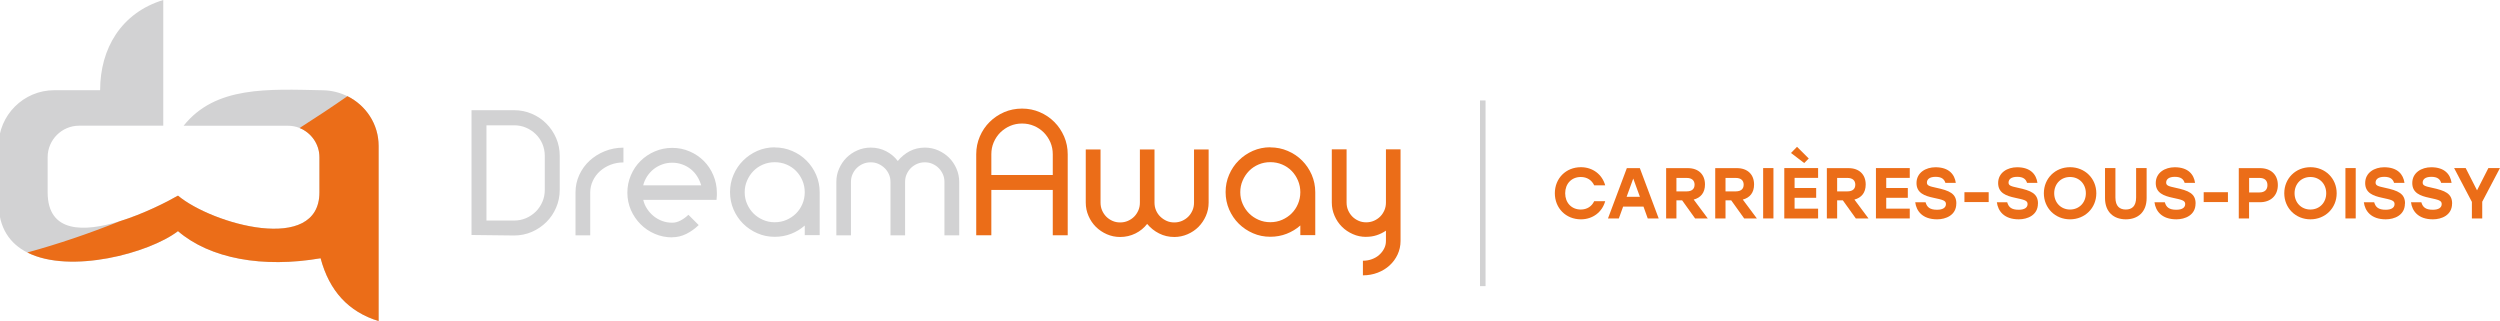 <?xml version="1.0" encoding="UTF-8"?><svg id="Calque_2" xmlns="http://www.w3.org/2000/svg" viewBox="0 0 451.72 58.01"><defs><style>.cls-1{fill:none;stroke:#d2d2d3;stroke-miterlimit:10;}.cls-2,.cls-3{fill-rule:evenodd;}.cls-2,.cls-3,.cls-4,.cls-5{stroke-width:0px;}.cls-2,.cls-4{fill:#d2d2d3;}.cls-3,.cls-5{fill:#eb6d18;}</style></defs><path class="cls-4" d="m157.35,26.67c.99,0,1.91.22,2.75.65.84.43,1.55,1.02,2.12,1.77.6-.74,1.31-1.33,2.14-1.77.83-.43,1.75-.65,2.76-.65.85,0,1.65.17,2.4.5.75.33,1.41.78,1.97,1.33.56.56,1,1.21,1.33,1.97.33.75.5,1.56.5,2.4v9.65h-2.67v-9.65c0-.5-.09-.96-.28-1.38-.19-.42-.44-.8-.76-1.12s-.69-.57-1.12-.76c-.42-.19-.88-.28-1.38-.28s-.96.09-1.4.28c-.43.19-.81.44-1.13.76-.32.32-.57.69-.76,1.12-.19.42-.28.88-.28,1.38v9.65h-2.64v-9.65c0-.5-.09-.96-.28-1.38-.19-.42-.44-.8-.78-1.12-.33-.32-.71-.57-1.13-.76-.42-.19-.88-.28-1.38-.28s-.96.09-1.4.28c-.43.19-.81.44-1.13.76-.32.32-.57.69-.76,1.12-.19.42-.28.88-.28,1.38v9.65h-2.64v-9.65c0-.85.16-1.65.5-2.4.33-.75.77-1.41,1.33-1.97.56-.56,1.21-1,1.97-1.33.75-.33,1.56-.5,2.4-.5m-17.34,2.64c-.75,0-1.45.14-2.11.42-.66.28-1.24.67-1.72,1.16-.49.5-.87,1.07-1.16,1.74-.29.66-.43,1.36-.43,2.11s.14,1.45.43,2.11c.29.66.68,1.24,1.16,1.72.49.49,1.06.87,1.72,1.16s1.36.43,2.11.43,1.48-.14,2.14-.43c.66-.29,1.24-.68,1.72-1.16.49-.49.87-1.06,1.15-1.72.28-.66.42-1.36.42-2.11s-.14-1.45-.42-2.11c-.28-.66-.66-1.24-1.15-1.74-.49-.5-1.06-.88-1.72-1.16-.66-.28-1.37-.42-2.14-.42Zm0-2.67c1.12,0,2.17.21,3.16.64.99.42,1.86,1,2.59,1.74.73.73,1.31,1.59,1.74,2.57.42.98.64,2.03.64,3.15v7.75h-2.7v-1.74c-.72.64-1.55,1.14-2.47,1.5-.92.36-1.91.54-2.96.54-1.12,0-2.16-.21-3.13-.64-.97-.42-1.83-1-2.56-1.72-.73-.72-1.31-1.58-1.74-2.56-.42-.98-.64-2.03-.64-3.15s.21-2.17.64-3.15c.42-.98,1-1.84,1.74-2.57.73-.73,1.59-1.31,2.56-1.74.97-.42,2.02-.64,3.13-.64Zm-18.52,16.25c-1.12,0-2.17-.21-3.15-.64-.98-.42-1.84-1-2.57-1.74-.73-.73-1.31-1.59-1.74-2.56-.42-.97-.64-2.02-.64-3.13s.21-2.17.64-3.16c.42-.99,1-1.85,1.74-2.58.73-.72,1.59-1.3,2.57-1.72.98-.42,2.03-.64,3.15-.64s2.17.21,3.15.64c.98.42,1.84,1,2.56,1.72.72.72,1.3,1.58,1.72,2.58.42.99.64,2.05.64,3.16v.46c0,.17-.02.44-.06.84h-13.24c.14.6.38,1.15.71,1.64.33.5.72.93,1.18,1.3.46.37.97.66,1.54.87.57.21,1.17.31,1.81.31.5,0,.99-.13,1.49-.39.5-.26.97-.6,1.43-1.04l1.86,1.86c-.68.66-1.43,1.19-2.25,1.6-.82.4-1.66.6-2.53.6Zm5.24-9.4c-.17-.58-.41-1.12-.73-1.63-.32-.51-.71-.94-1.16-1.3-.45-.36-.97-.65-1.54-.85-.57-.21-1.17-.31-1.81-.31s-1.25.1-1.81.31c-.57.21-1.08.49-1.54.85-.45.36-.85.8-1.18,1.3-.33.51-.57,1.05-.71,1.63h10.48Zm-20.04,9.03h-2.67v-7.75c0-1.12.23-2.17.68-3.16.46-.99,1.08-1.85,1.86-2.57.79-.72,1.7-1.3,2.75-1.72,1.04-.42,2.17-.64,3.37-.64v2.67c-.83,0-1.6.14-2.33.42-.72.28-1.36.67-1.91,1.16-.55.5-.98,1.08-1.29,1.74-.31.66-.47,1.37-.47,2.11v7.75Zm-21.46-.06v-22.55h7.69c1.14,0,2.21.22,3.21.65,1,.43,1.88,1.02,2.62,1.77.74.74,1.33,1.62,1.77,2.62.43,1,.65,2.07.65,3.21v6.14c0,1.14-.22,2.21-.65,3.21-.43,1-1.02,1.88-1.77,2.62-.75.74-1.62,1.33-2.62,1.77-1,.43-2.07.65-3.21.65l-7.69-.09Zm2.7-2.61h4.99c.77,0,1.48-.14,2.16-.43.67-.29,1.26-.69,1.77-1.19.51-.51.9-1.1,1.19-1.77.29-.67.43-1.39.43-2.16v-6.14c0-.77-.15-1.48-.43-2.16-.29-.67-.69-1.26-1.19-1.75-.51-.5-1.1-.89-1.77-1.18-.67-.29-1.39-.43-2.16-.43h-4.99v17.21Z"/><path class="cls-5" d="m246.84,42.8c-.85,0-1.65-.16-2.4-.5-.75-.33-1.41-.77-1.97-1.33-.56-.56-1-1.21-1.33-1.97-.33-.75-.5-1.56-.5-2.4v-9.62h2.67v9.62c0,.5.09.96.28,1.4.19.43.44.81.76,1.13.32.32.69.57,1.12.76.42.19.88.28,1.38.28s.96-.09,1.4-.28c.43-.19.81-.44,1.13-.76.32-.32.57-.7.76-1.13.19-.43.28-.9.28-1.4v-9.62h2.64v16.56c0,.87-.18,1.68-.53,2.44-.35.75-.83,1.41-1.44,1.97-.61.56-1.33,1-2.16,1.32-.83.32-1.72.48-2.67.48v-2.64c.58,0,1.12-.09,1.63-.28.51-.19.95-.44,1.32-.78.37-.33.67-.71.88-1.13.22-.42.33-.88.33-1.38v-1.86c-.52.35-1.08.63-1.67.82-.6.2-1.23.29-1.89.29m-17.34-13.49c-.75,0-1.45.14-2.11.42-.66.28-1.24.67-1.72,1.16s-.87,1.07-1.16,1.74c-.29.66-.43,1.36-.43,2.11s.14,1.45.43,2.11c.29.66.68,1.24,1.16,1.72.49.49,1.06.87,1.72,1.16s1.36.43,2.11.43,1.48-.14,2.14-.43c.66-.29,1.24-.68,1.72-1.16.49-.49.87-1.06,1.15-1.72.28-.66.42-1.36.42-2.11s-.14-1.45-.42-2.11c-.28-.66-.66-1.24-1.15-1.74-.49-.5-1.06-.88-1.72-1.16-.66-.28-1.37-.42-2.14-.42Zm0-2.67c1.12,0,2.17.21,3.16.64.99.42,1.86,1,2.59,1.74.73.73,1.31,1.59,1.74,2.57.42.98.64,2.03.64,3.15v7.75h-2.7v-1.74c-.72.64-1.55,1.14-2.47,1.5-.92.36-1.91.54-2.96.54-1.12,0-2.16-.21-3.13-.64-.97-.42-1.83-1-2.56-1.72-.73-.72-1.31-1.58-1.74-2.56-.42-.98-.64-2.03-.64-3.15s.21-2.17.64-3.15c.42-.98,1-1.84,1.74-2.57.73-.73,1.59-1.31,2.56-1.74.97-.42,2.02-.64,3.13-.64Zm-27.14,16.19c-.85,0-1.65-.17-2.4-.5-.75-.33-1.41-.78-1.97-1.33-.56-.56-1-1.21-1.33-1.97-.33-.75-.5-1.56-.5-2.4v-9.62h2.67v9.62c0,.5.09.96.28,1.4.19.43.44.81.76,1.13.32.32.69.57,1.12.76.42.19.88.28,1.38.28s.96-.09,1.4-.28c.43-.19.81-.44,1.13-.76.32-.32.57-.7.76-1.13.19-.43.28-.9.28-1.4v-9.62h2.64v9.62c0,.5.09.96.28,1.4.19.43.44.81.78,1.13.33.32.71.57,1.13.76.42.19.88.28,1.38.28s.96-.09,1.4-.28c.43-.19.81-.44,1.13-.76.32-.32.57-.7.76-1.13.19-.43.28-.9.28-1.4v-9.62h2.64v9.62c0,.85-.17,1.65-.5,2.4-.33.75-.78,1.41-1.33,1.97-.56.56-1.21,1-1.97,1.33-.76.33-1.56.5-2.4.5-.99,0-1.91-.21-2.75-.64-.84-.42-1.56-1-2.16-1.72-.56.72-1.26,1.3-2.11,1.72-.85.42-1.77.64-2.76.64Zm-23.26-8.5v8.19h-2.73v-14.64c0-1.14.22-2.21.65-3.21s1.02-1.88,1.77-2.62c.74-.74,1.62-1.33,2.62-1.77,1-.43,2.08-.65,3.24-.65s2.21.22,3.21.65c1,.43,1.88,1.02,2.62,1.77.75.74,1.33,1.62,1.77,2.62.43,1,.65,2.07.65,3.21v14.64h-2.7v-8.19h-11.1Zm11.1-6.45c0-.77-.14-1.48-.43-2.16-.29-.67-.69-1.26-1.19-1.77-.51-.51-1.1-.91-1.77-1.19-.67-.29-1.39-.43-2.16-.43s-1.48.14-2.16.43c-.67.29-1.26.69-1.77,1.19-.51.51-.9,1.1-1.19,1.77-.29.67-.43,1.39-.43,2.16v3.75h11.1v-3.75Z"/><path class="cls-2" d="m33.16,22.72h18.87c.74,0,1.45.14,2.1.4,2.1.84,3.59,2.9,3.59,5.28v6.35c0,11.23-19.38,5.75-25.56.59-1.98,1.14-6.2,3.29-10.53,4.63-6.39,1.98-13.02,2.19-13.02-5.22v-6.35c0-3.13,2.56-5.69,5.69-5.69h15.2V0c-7.61,2.32-11.41,8.78-11.41,16.3h-8.29C4.26,16.3-.26,20.82-.26,26.35v10.27c0,4.59,2.07,7.42,5.2,9.01,7.76,3.93,22.02.12,27.22-3.86,5.79,4.98,15.35,6.7,25.77,4.9,1.57,5.91,5.06,9.69,10.48,11.35v-31.66c0-3.94-2.3-7.32-5.63-8.97h0c-1.33-.66-2.83-1.05-4.41-1.08-9.93-.2-19.45-.81-25.2,6.42"/><path class="cls-3" d="m32.16,35.35c-1.98,1.14-6.2,3.29-10.53,4.63-5.59,2.24-11.15,4.12-16.69,5.64,7.76,3.93,22.02.12,27.22-3.86,5.79,4.98,15.35,6.7,25.77,4.9,1.57,5.91,5.06,9.69,10.48,11.35v-31.66c0-3.94-2.3-7.32-5.63-8.97-2.89,2.01-5.78,3.92-8.65,5.75,2.1.84,3.59,2.9,3.59,5.28v6.35c0,11.23-19.38,5.75-25.56.59"/><path class="cls-5" d="m280.94,34.92c0-2.68,1.99-4.71,4.71-4.71,2.17,0,3.86,1.34,4.39,3.28h-1.99c-.43-.94-1.3-1.51-2.42-1.51-1.68,0-2.82,1.23-2.82,2.94s1.14,2.94,2.82,2.94c1.12,0,1.99-.57,2.42-1.51h1.99c-.53,1.94-2.22,3.28-4.39,3.28-2.72,0-4.71-2.03-4.71-4.71Z"/><path class="cls-5" d="m296.96,37.33h-3.68l-.78,2.15h-1.96l3.41-9.1h2.35l3.41,9.1h-1.98l-.77-2.15Zm-.65-1.77l-1.2-3.3-1.2,3.3h2.39Z"/><path class="cls-5" d="m303.94,36.2h-1.03v3.28h-1.86v-9.1h3.91c1.95,0,3.11,1.16,3.11,2.96,0,1.48-.77,2.39-2.04,2.72l2.55,3.42h-2.29l-2.35-3.28Zm-1.03-1.62h1.85c.97,0,1.43-.47,1.43-1.21s-.47-1.22-1.43-1.22h-1.85v2.43Z"/><path class="cls-5" d="m312.81,36.2h-1.03v3.28h-1.86v-9.1h3.91c1.95,0,3.11,1.16,3.11,2.96,0,1.48-.77,2.39-2.04,2.72l2.55,3.42h-2.29l-2.35-3.28Zm-1.03-1.62h1.85c.97,0,1.43-.47,1.43-1.21s-.47-1.22-1.43-1.22h-1.85v2.43Z"/><path class="cls-5" d="m318.58,30.37h1.86v9.1h-1.86v-9.1Z"/><path class="cls-5" d="m324.26,32.14v1.83h3.9v1.77h-3.9v1.96h4.25v1.77h-6.11v-9.1h6.11v1.77h-4.25Zm1.74-2.68l-2.39-1.82,1.09-1.11,2.12,2.11-.82.82Z"/><path class="cls-5" d="m332.98,36.2h-1.03v3.28h-1.86v-9.1h3.91c1.95,0,3.11,1.16,3.11,2.96,0,1.48-.77,2.39-2.04,2.72l2.55,3.42h-2.29l-2.35-3.28Zm-1.03-1.62h1.85c.97,0,1.43-.47,1.43-1.21s-.47-1.22-1.43-1.22h-1.85v2.43Z"/><path class="cls-5" d="m340.82,32.14v1.83h3.9v1.77h-3.9v1.96h4.25v1.77h-6.11v-9.1h6.11v1.77h-4.25Z"/><path class="cls-5" d="m353.48,36.78c0,2.12-1.92,2.85-3.46,2.85-2.67,0-3.76-1.51-3.96-3.08h1.87c.25.9.79,1.35,2.08,1.35,1.05,0,1.6-.39,1.6-1.04s-.64-.77-2.24-1.12c-1.62-.34-3.08-.87-3.08-2.66,0-1.91,1.7-2.86,3.43-2.86,2.44,0,3.46,1.31,3.67,2.82h-1.88c-.2-.64-.65-1.09-1.77-1.09s-1.57.47-1.57,1.05c0,.53.46.66,1.65.92,2.43.52,3.67,1.05,3.67,2.86Z"/><path class="cls-5" d="m359.33,36.51h-4.38v-1.78h4.38v1.78Z"/><path class="cls-5" d="m368.23,36.78c0,2.12-1.92,2.85-3.46,2.85-2.67,0-3.76-1.51-3.96-3.08h1.87c.25.9.79,1.35,2.08,1.35,1.05,0,1.6-.39,1.6-1.04s-.64-.77-2.24-1.12c-1.62-.34-3.08-.87-3.08-2.66,0-1.91,1.7-2.86,3.43-2.86,2.44,0,3.46,1.31,3.67,2.82h-1.88c-.2-.64-.65-1.09-1.77-1.09s-1.57.47-1.57,1.05c0,.53.46.66,1.65.92,2.43.52,3.67,1.05,3.67,2.86Z"/><path class="cls-5" d="m378.78,34.92c0,2.68-2.07,4.71-4.75,4.71s-4.73-2.03-4.73-4.71,2.05-4.71,4.73-4.71,4.75,2.03,4.75,4.71Zm-7.61,0c0,1.7,1.22,2.94,2.86,2.94s2.86-1.23,2.86-2.94-1.22-2.94-2.86-2.94-2.86,1.23-2.86,2.94Z"/><path class="cls-5" d="m387.87,30.37v5.42c0,2.56-1.61,3.84-3.76,3.84s-3.76-1.28-3.76-3.84v-5.42h1.88v5.32c0,1.59.78,2.17,1.87,2.17s1.87-.58,1.87-2.17v-5.32h1.88Z"/><path class="cls-5" d="m396.71,36.78c0,2.12-1.92,2.85-3.46,2.85-2.67,0-3.76-1.51-3.96-3.08h1.87c.25.9.79,1.35,2.08,1.35,1.05,0,1.6-.39,1.6-1.04s-.64-.77-2.24-1.12c-1.62-.34-3.08-.87-3.08-2.66,0-1.91,1.7-2.86,3.43-2.86,2.44,0,3.46,1.31,3.67,2.82h-1.88c-.2-.64-.65-1.09-1.77-1.09s-1.57.47-1.57,1.05c0,.53.46.66,1.65.92,2.43.52,3.67,1.05,3.67,2.86Z"/><path class="cls-5" d="m402.56,36.51h-4.38v-1.78h4.38v1.78Z"/><path class="cls-5" d="m411.58,33.43c0,1.91-1.29,3.11-3.24,3.11h-1.96v2.94h-1.86v-9.1h3.82c1.95,0,3.24,1.14,3.24,3.06Zm-1.88.03c0-.81-.47-1.31-1.43-1.31h-1.88v2.62h1.88c.96,0,1.43-.52,1.43-1.31Z"/><path class="cls-5" d="m422.21,34.92c0,2.68-2.07,4.71-4.74,4.71s-4.73-2.03-4.73-4.71,2.05-4.71,4.73-4.71,4.74,2.03,4.74,4.71Zm-7.61,0c0,1.7,1.22,2.94,2.86,2.94s2.86-1.23,2.86-2.94-1.22-2.94-2.86-2.94-2.86,1.23-2.86,2.94Z"/><path class="cls-5" d="m423.79,30.37h1.86v9.1h-1.86v-9.1Z"/><path class="cls-5" d="m434.54,36.78c0,2.12-1.92,2.85-3.46,2.85-2.66,0-3.76-1.51-3.96-3.08h1.87c.25.9.79,1.35,2.08,1.35,1.05,0,1.6-.39,1.6-1.04s-.64-.77-2.23-1.12c-1.62-.34-3.08-.87-3.08-2.66,0-1.91,1.7-2.86,3.43-2.86,2.45,0,3.46,1.31,3.67,2.82h-1.88c-.2-.64-.65-1.09-1.77-1.09s-1.57.47-1.57,1.05c0,.53.45.66,1.65.92,2.43.52,3.67,1.05,3.67,2.86Z"/><path class="cls-5" d="m443.06,36.78c0,2.12-1.92,2.85-3.46,2.85-2.67,0-3.76-1.51-3.96-3.08h1.87c.25.9.79,1.35,2.08,1.35,1.05,0,1.6-.39,1.6-1.04s-.64-.77-2.24-1.12c-1.62-.34-3.08-.87-3.08-2.66,0-1.91,1.7-2.86,3.43-2.86,2.44,0,3.46,1.31,3.67,2.82h-1.88c-.2-.64-.65-1.09-1.77-1.09s-1.57.47-1.57,1.05c0,.53.46.66,1.65.92,2.43.52,3.67,1.05,3.67,2.86Z"/><path class="cls-5" d="m448.51,36.47v3h-1.87v-2.99s-3.21-6.11-3.21-6.11h2.09l2.05,4.02,2.05-4.02h2.09l-3.21,6.1Z"/><line class="cls-1" x1="267.92" y1="18.15" x2="267.92" y2="51.7"/></svg>